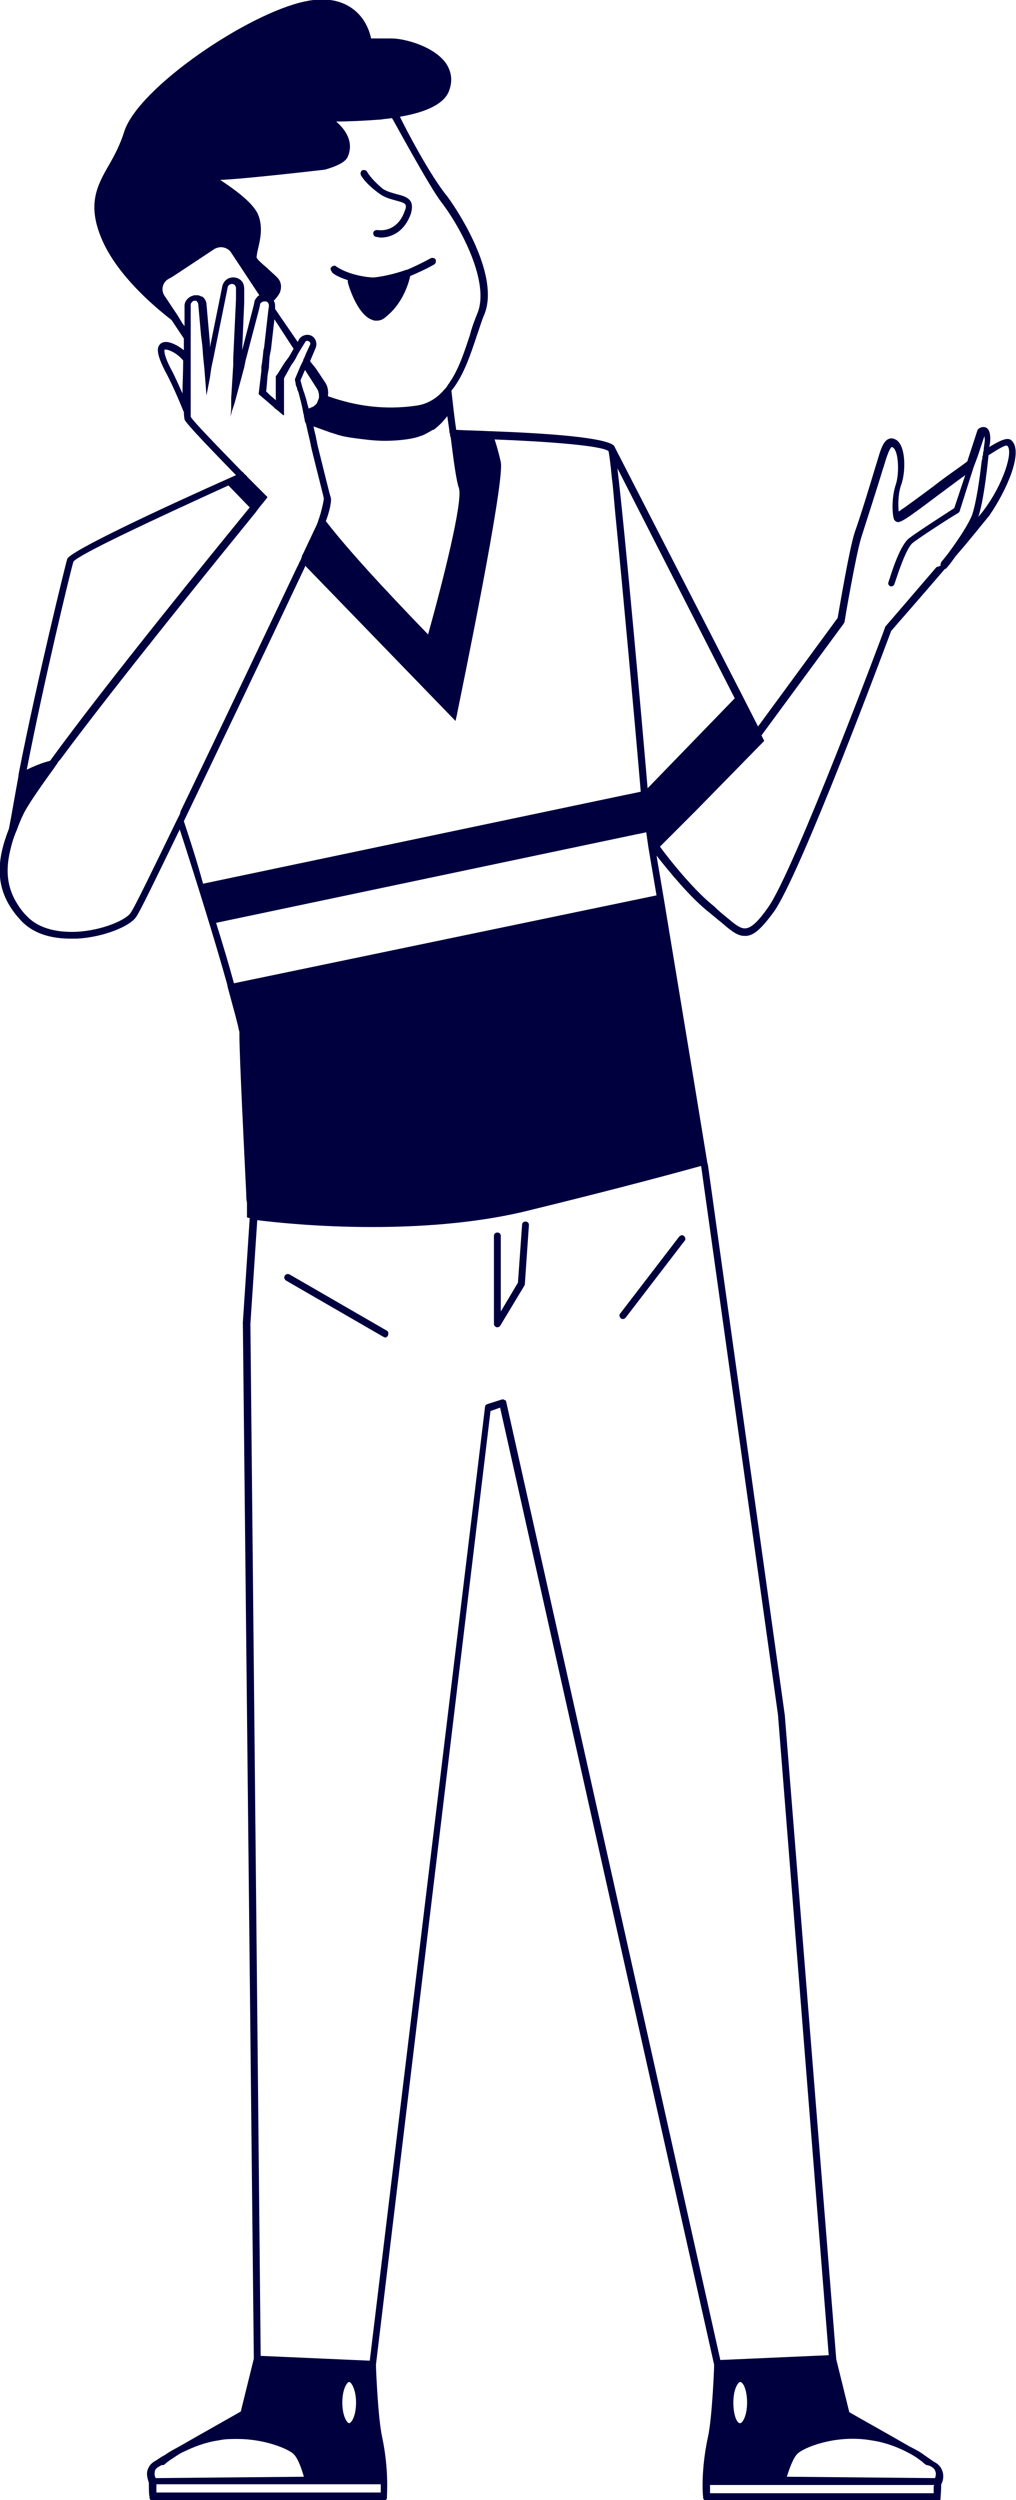 <svg xmlns="http://www.w3.org/2000/svg" xmlns:xlink="http://www.w3.org/1999/xlink" id="Device" x="0px" y="0px" viewBox="0 0 148.1 364.1" style="enable-background:new 0 0 148.1 364.1;" xml:space="preserve"><style type="text/css">	.st0{fill:#00003F;}	.st1{fill:none;}</style><g>	<path class="st0" d="M75.5,186.8L73,191v-11c0-0.3-0.2-0.5-0.5-0.5S72,179.7,72,180v12.8c0,0.2,0.1,0.4,0.4,0.5c0,0,0.1,0,0.1,0  c0.2,0,0.3-0.1,0.4-0.2l3.5-5.8c0-0.1,0.1-0.1,0.1-0.2l0.6-8.7c0-0.3-0.2-0.5-0.5-0.5c-0.3,0-0.5,0.2-0.5,0.5L75.5,186.8z"></path>	<path class="st0" d="M147.4,64.1c-0.5-0.4-1.4-0.1-3.2,1l0.1-0.5c0.1-0.8,0.1-1.9-0.5-2.3c-0.4-0.2-0.8-0.1-1.1,0.1  c-0.1,0.1-0.1,0.1-0.2,0.2l-1.5,4.6c-1.3,1-3,2.1-4.9,3.6c-2,1.5-4.2,3.1-5.1,3.7c-0.1-0.9-0.1-2.7,0.4-4c0.6-1.7,0.7-5.4-0.7-6.4  c-0.5-0.3-0.8-0.3-1.1-0.2c-0.9,0.3-1.3,1.8-1.8,3.5l-0.1,0.3c-0.6,2-2.2,7.3-3.1,9.8c-0.8,2.4-2.3,11.4-2.5,12.5l-11.6,15.8  l-2.5-4.9l0,0L89.6,65.1c0-0.1-0.1-0.1-0.1-0.2c-1.3-1.2-9.7-1.8-17.9-2.1l-0.2,0c-1.6-0.1-3.3-0.1-4.9-0.2c-0.3-2-0.5-4-0.7-5.7  c1.8-2.2,2.8-5.3,3.7-8c0.4-1.1,0.7-2.2,1.1-3.1c2.2-5.4-3.2-14.2-5.4-17.2C62.7,25.6,59,18.5,58.3,17c4.1-0.7,6.6-2,7.2-3.9  c0.5-1.4,0.3-2.7-0.5-3.9c-1.8-2.5-6.1-3.6-7.9-3.6h-3c-0.2-0.9-0.8-3-2.8-4.4c-1.7-1.2-4-1.6-6.8-1c-8.3,1.7-24.4,12.6-26.4,19  c-0.6,1.9-1.4,3.4-2.2,4.8c-1.8,3.1-3.3,5.9-0.9,11.2c2.2,4.8,6.9,9,10,11.4l1.8,2.7c0,0.6,0,1.2,0,1.7c-1-0.8-2-1.2-2.6-1.2  c-0.6,0-0.9,0.3-1,0.5c-0.3,0.4-0.4,1.3,0.9,3.8c1.3,2.4,2.6,5.7,2.6,5.7l0.1,0.2c0,0.6,0.1,1,0.1,1.1c0.3,0.7,4.2,4.7,7.5,8.1  C22.7,74.4,10.2,80.3,9.8,81.4c-0.1,0.2-4.4,17.6-7.1,31.4l0,0l0,0.2c-0.6,3.2-1,5.7-1.4,7.7c-1.8,4.6-2.3,9,1.7,13.3  c2,2.2,4.9,2.7,7.3,2.7c0.3,0,0.6,0,0.9,0c3.9-0.2,7.7-1.8,8.6-3.1c0.5-0.6,2.9-5.6,6.4-12.8c2.5,7.7,5.2,16.4,6.9,22.5l0,0  l0.1,0.5c0.9,3.3,1.4,5.1,1.6,6.1c0,0.1,0.1,0.3,0.1,0.4c0,0.1,0,0.1,0,0.2c0,0,0,0.1,0,0.1c0,0.1,0,0.2,0,0.3  c0,2.9,0.7,16.9,1,23.1c0,0.4,0,0.8,0.1,1.1c0,0.2,0,0.4,0,0.6c0,0.3,0,0.6,0,0.8c0,0.2,0,0.3,0,0.4l0,0.4l0.4,0.1l-1,15.2  L37,343.5l-1.9,7.7c-1.2,0.7-5.5,3.1-8.8,5c-0.9,0.5-1.7,0.9-2.2,1.3c-0.6,0.3-1,0.6-1.3,0.8c-0.6,0.3-1,0.7-1.2,1.2  c-0.4,0.8,0,1.7,0.1,2.1c0,0.9,0,1.7,0.1,2c0,0,0,0.1,0,0.1c0,0,0,0,0,0c0,0,0,0.1,0,0.1c0,0,0,0,0,0.1c0,0,0,0,0.1,0.1  c0,0,0,0.1,0.1,0.1c0,0,0,0,0,0c0.1,0.1,0.2,0.1,0.3,0.1h33.6c0.1,0,0.1,0,0.2,0c0.1,0,0.2-0.1,0.2-0.2c0.1-0.1,0.1-0.1,0.1-0.2  c0,0,0,0,0,0c0,0,0,0,0,0c0,0,0,0,0,0c0,0,0,0,0-0.1c0-0.5,0.3-4.1-0.7-8.8c-0.6-2.7-0.9-10-0.9-10.5l16.7-138.9l1.4-0.5  l31.2,139.4c0,0.6-0.3,7.8-0.9,10.5c-1,4.6-0.8,8.2-0.7,8.8c0,0,0,0.1,0,0.1c0,0,0,0,0,0c0,0,0,0,0,0c0,0,0,0,0,0  c0,0.1,0,0.1,0.1,0.2c0.1,0.2,0.2,0.3,0.4,0.3h33.6c0.1,0,0.1,0,0.2,0c0.2-0.1,0.3-0.2,0.3-0.4c0,0,0,0,0,0c0,0,0,0,0,0  c0-0.3,0.1-1.2,0.1-2.1c0.2-0.3,0.5-1.2,0.1-2.1c-0.2-0.5-0.6-0.9-1.2-1.2c-0.3-0.2-0.7-0.5-1.3-0.9c-0.5-0.4-1.2-0.8-2.2-1.3  c-3.3-1.9-7.6-4.3-8.8-5l-1.9-7.7l-7.5-93.8l-11.2-80.1l0,0l-0.1-0.4c0,0,0,0,0,0l-2-12.2l-4.4-26.6l0,0l-1-5.9  c1.8,2.3,5,6.2,7.7,8.3c0.6,0.5,1.2,1,1.7,1.4c1.3,1.1,2.3,2,3.4,2c0.1,0,0.2,0,0.3,0c1.2-0.1,2.3-1.2,4-3.5  c3.9-5.5,16.2-38.5,17.1-40.9c0.5-0.6,4.2-4.8,7.8-9c0.1,0,0.2-0.1,0.3-0.2c0.1-0.1,0.6-0.7,1.3-1.7c2.1-2.4,3.9-4.7,4.9-5.9  C146.7,71.5,149.3,65.7,147.4,64.1z M26.6,57.3c-0.5-1.1-1.1-2.5-1.7-3.6c-1.2-2.3-0.9-2.8-0.9-2.8c0,0,0,0,0.1,0  c0.4,0,1.6,0.4,2.6,1.6C26.7,54.4,26.6,56,26.6,57.3z M66.9,71.1c0.6,1.9-2.3,13.4-4.5,21.3C60.1,90,51.9,81.6,47.5,75.9  c0.5-1.3,0.9-3,0.7-3.5c-0.1-0.2-0.9-3.5-1.9-7.5c0,0,0,0,0,0c0-0.2-0.1-0.3-0.1-0.5c0,0,0,0,0,0c0-0.2-0.1-0.3-0.1-0.5  c0,0,0,0,0,0c-0.1-0.6-0.3-1.2-0.4-1.8c0.8,0.3,1.7,0.6,2.5,0.9c0,0,0,0,0,0c0.4,0.1,0.9,0.3,1.3,0.4c0.7,0.2,1.4,0.3,2.1,0.4  c0,0,0,0,0,0c1.5,0.2,3,0.4,4.5,0.4c1.2,0,2.5-0.1,3.7-0.3c0.5-0.1,1-0.2,1.5-0.4c0,0,0,0,0,0c0.4-0.1,0.7-0.3,1.1-0.5c0,0,0,0,0,0  c0.2-0.1,0.5-0.3,0.7-0.4c0,0,0,0,0.1,0c0.7-0.5,1.4-1.2,2-2c0.1,0.7,0.2,1.4,0.3,2.1c0,0,0,0,0,0c0,0.2,0,0.3,0.1,0.5c0,0,0,0,0,0  c0,0.2,0,0.3,0.1,0.5c0,0,0,0,0,0C66.1,66.9,66.5,70,66.9,71.1z M45,59.5c-0.2-0.6-0.3-1.2-0.5-1.8c-0.1-0.2-0.1-0.4-0.2-0.6  c-0.1-0.2-0.1-0.4-0.2-0.6c-0.1-0.4-0.2-0.7-0.3-1.1l0.6-1.4l0,0l0.1-0.1l0.1,0.2l0,0l1.6,2.5c0.2,0.3,0.3,0.7,0.3,1.1  c0,0.2,0,0.3-0.1,0.5c-0.1,0.2-0.1,0.3-0.2,0.5c-0.1,0.2-0.3,0.3-0.5,0.5L45,59.5z M47.4,24.7c1.7-0.5,3-1.1,3.3-1.9  c0.9-2.1-0.3-3.9-1.7-5.1c1.6,0,4-0.1,6.6-0.3c0.5-0.1,1-0.1,1.5-0.2c0,0,0.1,0.1,0.1,0.1c0.2,0.3,5.4,9.9,7.1,12.1  c3,3.9,7.1,11.8,5.3,16.2c-0.4,1-0.8,2-1.1,3.2c-0.8,2.4-1.6,4.9-2.9,6.8c0,0,0,0,0,0c-0.1,0.2-0.3,0.4-0.4,0.6  c-0.1,0.2-0.3,0.4-0.4,0.5c0,0,0,0,0,0c-1.1,1.3-2.5,2.2-4.3,2.4c-4.3,0.6-8.5,0.1-12.7-1.4c0.1-0.7,0-1.4-0.4-2l-1-1.5l0,0  l-0.4-0.6L45.5,53l-0.3-0.4l0.8-1.9c0.3-0.7,0-1.5-0.6-1.8c-0.6-0.3-1.4-0.1-1.8,0.5l-0.2,0.4L40.1,45l0-0.3c0-0.3,0-0.6-0.2-0.9  c0.4-0.4,0.7-0.8,0.9-1.2c0.3-0.8,0.2-1.6-0.4-2.2c-0.5-0.5-1.1-1-1.5-1.4c-0.7-0.6-1.3-1.1-1.5-1.5c0-0.2,0.1-0.8,0.2-1.2  c0.3-1.3,0.8-3.2,0-5.1c-0.8-1.8-3.7-3.8-5.5-5C35.4,26.1,47.4,24.7,47.4,24.7z M42.8,50.8L42.1,52l-0.3,0.4l-0.3,0.4l0,0l-1,1.6  l-0.3,0.4v3.5L40,58.1l0,0l-0.7-0.6l0,0l-0.5-0.5l0.1-1l0,0l0.1-1.3v0l0,0l0.1-0.6l0.1-0.6l0-0.2v0l0.1-1.4v0l0.1-0.5l0.1-0.5  l0.5-4.4L42.8,50.8z M26.9,44.5c0,0.3,0,0.6,0,0.9c0,0.3,0,0.6,0,0.9c0,0.1,0,0.3,0,0.4c0,0.2,0,0.3,0,0.4c0,0.1,0,0.1,0,0.2  c0,0.1,0,0.1,0,0.2l-0.3-0.4l-0.8-1.3l-1.8-2.7c-0.5-0.7-0.4-1.7,0.3-2.3c0.1-0.1,0.2-0.1,0.3-0.2l0.2-0.1l0.5-0.3l5.9-3.9  c0.3-0.2,0.7-0.3,1-0.3c0.6,0,1.2,0.3,1.5,0.8l4.1,6.2c-0.2,0.1-0.4,0.3-0.5,0.5c-0.1,0.1-0.2,0.3-0.2,0.4l0,0l-0.1,0.5l-1.7,6.6  l0.3-7l0-0.5l0-0.5l0-0.9c0-0.4-0.1-0.9-0.4-1.2c-0.3-0.3-0.7-0.5-1.2-0.5c-0.8,0-1.4,0.5-1.6,1.3l-0.1,0.5l-0.1,0.5l-0.1,0.5  l-1.4,6.9l-0.1,0.5l0-0.6l-0.5-5.7c0-0.4-0.3-0.9-0.6-1.1c0,0-0.1,0-0.1,0C29.2,43.1,29,43,28.8,43c-0.2,0-0.3,0-0.5,0  c-0.1,0-0.2,0.1-0.3,0.1C27.4,43.3,26.9,43.9,26.9,44.5z M10.7,81.8c0.7-1,11.4-6,22.6-11.1l3.1,3.2c-4.9,6-20.9,25.6-29.1,36.9  c-1.2,0.3-2.4,0.8-3.4,1.3C6.4,99.2,10.3,83.1,10.7,81.8z M26.1,118.8c-0.1,0.2-0.2,0.4-0.3,0.6c-3.6,7.4-6.3,13-6.8,13.6  c-0.7,1-4.1,2.5-7.8,2.7c-2.3,0.1-5.4-0.2-7.4-2.4c-0.7-0.7-1.2-1.5-1.6-2.2c0,0,0,0,0,0c-1.3-2.4-1.3-4.8-0.7-7.3c0,0,0,0,0,0  c0.2-0.9,0.5-1.9,0.9-2.8c0,0,0,0,0,0c0.3-0.8,0.6-1.6,1-2.4c0.5-1.1,2.2-3.6,4.6-6.9c0.1-0.2,0.3-0.4,0.4-0.6  c0.1-0.2,0.3-0.4,0.4-0.5c8.3-11.2,23.6-30,28.4-35.9c0.1-0.1,0.2-0.3,0.3-0.4c0.1-0.1,0.2-0.3,0.3-0.4c0.5-0.6,0.8-1,0.9-1.1  l0.3-0.4l-0.3-0.3c-0.8-0.8-1.7-1.7-2.6-2.6c0,0,0,0,0,0c-0.1-0.1-0.2-0.3-0.4-0.4c0,0,0,0,0,0c-0.1-0.1-0.2-0.3-0.4-0.4  c0,0,0,0,0,0c-3.5-3.6-7.2-7.4-7.5-8c0-0.1,0-0.1,0-0.3c0-0.1,0-0.3,0-0.6c0-0.2,0-0.4,0-0.6c0-1.1,0-2.9,0-5.1c0-0.4,0-0.8,0-1.2  c0-0.3,0-0.6,0-0.9c0-0.4,0-0.9,0-1.3c0-0.3,0-0.6,0-0.9c0-0.3,0-0.6,0-0.9c0-0.1,0-0.3,0-0.4c0,0,0-0.1,0-0.1c0-0.2,0-0.3,0-0.5  c0-0.1,0-0.2,0-0.3c0-0.3,0-0.5,0-0.8c0-0.3,0-0.5,0-0.8c0-0.5,0-0.9,0-1.4c0-0.1,0-0.1,0-0.2c0-0.1,0-0.2,0.1-0.3  c0.1-0.1,0.2-0.3,0.4-0.3c0,0,0.1,0,0.1,0c0,0,0.1,0,0.1,0c0.1,0,0.2,0,0.2,0.1c0.1,0.1,0.2,0.3,0.2,0.4l0.4,4.5l0.1,0.8l0.1,0.8  l0.1,1.4l0.1,1l0.1,1l0.3,3.8l0.5-2.6l0.1-0.7l0.1-0.7l0.4-1.9l0.1-0.5l0.1-0.5l1.5-7.4l0.1-0.5l0.1-0.5l0.1-0.5  c0.1-0.4,0.7-0.6,1-0.3c0.1,0.1,0.2,0.3,0.2,0.4l0,0.7l0,0.5l0,0.5L34,52.1l0,0.5l0,0.5L33.7,58l0,0.8l0,0.8l-0.1,1.1l0.2-0.8  l0.2-0.6l0.2-0.6l1.4-5.2l0.1-0.5l0.1-0.5l2-7.6l0.1-0.5l0,0c0-0.2,0.1-0.3,0.3-0.4c0,0,0,0,0,0c0.1-0.1,0.3-0.1,0.5-0.1  c0,0,0.1,0,0.1,0c0.1,0,0.1,0.1,0.2,0.1c0.1,0.1,0.2,0.3,0.2,0.5c0,0,0,0,0,0c0,0,0,0.1,0,0.1l-0.1,0.7l-0.6,5.3L38.4,51l-0.1,1v0  l-0.1,0.8l-0.1,0.6l0,0l0,0L38.1,54l-0.4,3.4l2.1,1.8l0,0l0.3,0.3l0.4,0.3l0.7,0.6l0.2,0.1v-5.4l0.1-0.2l1-1.8l0,0l0.3-0.4l0.3-0.5  l0.3-0.6l0.3-0.5l0.3-0.5l0.5-0.8c0.1-0.2,0.3-0.2,0.5-0.1c0.2,0.1,0.3,0.3,0.2,0.5l-0.6,1.3l-0.2,0.5l-0.2,0.4l0,0.1l-0.2,0.4  l-0.2,0.4l0,0L43,55.2l0,0.2c0,0.1,0.1,0.3,0.1,0.5c0,0.2,0.1,0.4,0.2,0.6c0,0.2,0.1,0.4,0.2,0.6c0.2,0.8,0.5,1.8,0.7,3  c0,0.1,0.1,0.3,0.1,0.4c0,0,0,0,0,0.1c0,0.2,0.1,0.3,0.1,0.5c0,0,0,0,0,0c0,0.2,0.1,0.4,0.2,0.6c0.2,0.9,0.4,1.8,0.6,2.6  c0,0,0,0,0,0c0,0.2,0.1,0.3,0.1,0.5v0c0,0.2,0.1,0.3,0.1,0.5c0,0,0,0,0,0c0.9,3.7,1.8,7.1,1.8,7.3c0,0.3-0.2,1.2-0.5,2.3  c-0.1,0.2-0.1,0.4-0.2,0.6c-0.1,0.2-0.1,0.4-0.2,0.6c-0.1,0.3-0.3,0.7-0.4,0.9c-0.1,0.2-0.7,1.5-1.7,3.6c-0.1,0.2-0.2,0.3-0.2,0.5  c-0.1,0.2-0.1,0.3-0.2,0.5c-0.2,0.3-0.3,0.7-0.5,1c-3.8,8-11.3,23.8-17,35.6C26.3,118.4,26.2,118.6,26.1,118.8z M26.8,119.6  c4.8-10,11.4-23.8,17.4-36.5c0.1-0.2,0.2-0.4,0.3-0.7L66.4,105l0.2-0.9c0.7-3.5,7-33.9,6.4-36.8c-0.2-0.9-0.5-2.1-0.9-3.3  c7.9,0.3,15.6,0.9,16.6,1.7c0,0,0,0,0,0c0.1,0.4,0.3,1.9,0.5,4c0.2,1.5,0.3,3.2,0.5,5.2c1.1,11.2,2.8,29.8,3.7,40.4l-1.4,0.3  l-0.5,0.1l-0.5,0.1l-61.4,12.9C28.7,125.4,27.7,122.3,26.8,119.6z M34.1,143.2c-0.7-2.6-1.6-5.6-2.6-8.8l61.3-12.9l0,0l0.5-0.1  l0.5-0.1l0.4-0.1l0.1,0.7l0.1,0.7l0.1,0.7l0.1,0.6l0.1,0.6l0,0l1,5.9L34.1,143.2z M22.6,359.8c0.1-0.3,0.4-0.5,0.8-0.7  c0.1-0.1,0.2-0.1,0.4-0.1c0.1,0,0.2-0.1,0.2-0.1c0,0,0.3-0.3,0.9-0.7c0.5-0.3,1.1-0.8,2-1.2c1.3-0.6,2.9-1.3,5-1.6  c0.9-0.2,1.8-0.2,2.7-0.2c4.1,0,7.5,1.5,8.2,2.2c0.7,0.7,1.2,2.3,1.5,3.3l-21.4,0.2l-0.2,0C22.5,360.6,22.5,360.2,22.6,359.8z   M55.5,361.9c0,0.2,0,0.4,0,0.6c0,0,0,0,0,0c0,0.2,0,0.4,0,0.5H22.8c0-0.1,0-0.1,0-0.2c0-0.2,0-0.4,0-0.7c0-0.1,0-0.2,0-0.3H55.5z   M49.9,349.9c0-2,0.7-3,1-3s1,1.1,1,3c0,2-0.7,3-1,3S49.9,351.9,49.9,349.9z M136.1,362.2c0,0.2,0,0.5,0,0.7c0,0.1,0,0.1,0,0.2  h-32.6c0-0.3,0-0.6,0-1.1c0,0,0,0,0-0.1h32.7C136.1,362,136.1,362.1,136.1,362.2z M106.9,349.9c0-2,0.7-3,1-3c0.4,0,1,1.1,1,3  c0,2-0.7,3-1,3C107.5,353,106.9,351.9,106.9,349.9z M127,355.4c2.1,0.3,3.8,1,5,1.6c0.8,0.4,1.5,0.8,2,1.2c0.6,0.4,0.8,0.7,0.9,0.7  c0.1,0.1,0.1,0.1,0.2,0.1c0.1,0,0.3,0.1,0.4,0.1c0.4,0.2,0.7,0.4,0.8,0.7c0.2,0.4,0.1,0.8,0,1.1l-0.2,0l-21.4-0.2  c0.3-1,0.9-2.7,1.5-3.3C117,356.5,121.8,354.5,127,355.4z M102.2,169.8l11.2,79.9l7.4,93.3l-15.8,0.7L73.8,204.2  c0-0.1-0.1-0.3-0.2-0.3c-0.1,0-0.2-0.1-0.2-0.1c-0.1,0-0.1,0-0.2,0l-2.2,0.7c-0.2,0.1-0.3,0.2-0.3,0.4L53.9,343.8L38,343.1  l-1.5-150.3l1-15.1c2.4,0.3,8.8,1,16.7,1c6.8,0,14.7-0.5,22-2.2C91.4,172.8,100,170.4,102.2,169.8z M94.4,114.8  c-0.8-9.5-3.3-37.4-4.4-46.6l17.1,33.5L94.4,114.8z M138.5,80.2c-0.7,1-1.3,1.6-1.3,1.7c-0.1,0.1-0.1,0.3-0.1,0.5l-0.6,0.2  c-3.7,4.3-7.3,8.5-7.4,8.6c0,0-0.1,0.1-0.1,0.2c-0.1,0.4-13.2,35.3-17,40.7c-1.4,2-2.4,3-3.3,3.1c-0.8,0.1-1.7-0.7-2.9-1.7  c-0.5-0.4-1.1-0.9-1.7-1.5c-2.8-2.2-6.3-6.5-7.9-8.7l5.5-5.5l9.7-9.9l-0.4-0.8l12-16.3c0-0.1,0.1-0.1,0.1-0.2  c0-0.1,1.7-10.1,2.5-12.5c0.8-2.5,2.5-7.8,3.1-9.8l0.1-0.3c0.3-1,0.8-2.7,1.2-2.9c0,0,0.1,0,0.2,0.1c0.8,0.6,0.9,3.7,0.4,5.3  c-0.6,1.7-0.6,4.1-0.3,5.1c0.1,0.2,0.2,0.3,0.4,0.4c0.5,0.2,1.3-0.3,6.2-4c1.1-0.8,2.4-1.8,3.8-2.8l-1.6,4.8  c-0.9,0.6-5.3,3.4-6.6,4.4c-1.5,1.2-2.8,5.9-3,6.4c-0.1,0.3,0.1,0.5,0.3,0.6c0,0,0.1,0,0.1,0c0.2,0,0.4-0.1,0.5-0.4  c0-0.1,0.1-0.2,0.1-0.3c0.5-1.5,1.6-4.8,2.5-5.6c1.4-1.1,6.6-4.4,6.7-4.4c0.1-0.1,0.2-0.2,0.2-0.3l2-6.3l0.3-0.8l0.3-0.8l1-3  c0,0.2,0.1,0.5,0,1.1l-0.1,0.7c0,0.2,0,0.4-0.1,0.6c0,0.2,0,0.4-0.1,0.6c0,0.2,0,0.4-0.1,0.6c-0.3,2.7-0.8,6.1-1.4,7.9  C141.1,76.5,139.6,78.7,138.5,80.2z M143.4,74.3c-0.2,0.3-0.5,0.6-0.8,1c0.7-2.1,1.2-6.1,1.5-9c1.4-0.9,2.4-1.5,2.7-1.4  C147.8,65.7,146.2,70.6,143.4,74.3z"></path>	<path class="st0" d="M55.3,28.2c0.8,0.6,1.7,0.8,2.4,1c0.7,0.2,1.2,0.3,1.4,0.6c0.1,0.2,0.1,0.5-0.1,0.9c-0.8,2.4-2.6,3-4,2.8  c-0.3,0-0.5,0.1-0.6,0.4c0,0.3,0.1,0.5,0.4,0.6c0.2,0,0.5,0.1,0.7,0.1c1.6,0,3.5-0.9,4.4-3.5c0.2-0.7,0.2-1.3,0-1.7  c-0.4-0.7-1.2-0.9-2-1.1c-0.7-0.2-1.5-0.4-2.1-0.8C54,26,53.5,25,53.5,25c-0.1-0.2-0.4-0.3-0.7-0.2c-0.2,0.1-0.3,0.4-0.2,0.7  C52.6,25.5,53.2,26.7,55.3,28.2z"></path>	<path class="st0" d="M50.7,40.8c0,0.1,0,0.2,0,0.3c0.1,0.5,1.4,4.8,3.6,5.5c0.2,0.1,0.4,0.1,0.6,0.1c0.4,0,0.9-0.1,1.4-0.6  c2.5-2,3.3-5,3.5-5.9c1.9-0.8,3.4-1.6,3.5-1.7c0.2-0.1,0.3-0.4,0.2-0.7c-0.1-0.2-0.4-0.3-0.7-0.2c0,0-1.6,0.9-3.5,1.7  c0,0-0.1,0-0.1,0c0,0-2.1,0.8-4.6,1.1c-0.2,0-0.4,0-0.5,0c-3.4-0.3-5.1-1.6-5.1-1.6c-0.2-0.2-0.5-0.1-0.7,0.1  c-0.2,0.2-0.1,0.5,0.1,0.7C48.3,39.7,49.1,40.3,50.7,40.8z"></path>	<path class="st0" d="M56.4,193.8l-14.2-8.2c-0.2-0.1-0.5-0.1-0.7,0.2c-0.1,0.2-0.1,0.5,0.2,0.7l14.2,8.2c0.1,0,0.2,0.1,0.2,0.1  c0.2,0,0.3-0.1,0.4-0.2C56.7,194.2,56.6,193.9,56.4,193.8z"></path>	<path class="st0" d="M90.8,192.1c0.2,0,0.3-0.1,0.4-0.2l8.6-11.2c0.2-0.2,0.1-0.5-0.1-0.7c-0.2-0.2-0.5-0.1-0.7,0.1l-8.6,11.2  c-0.2,0.2-0.1,0.5,0.1,0.7C90.6,192.1,90.7,192.1,90.8,192.1z"></path></g></svg>